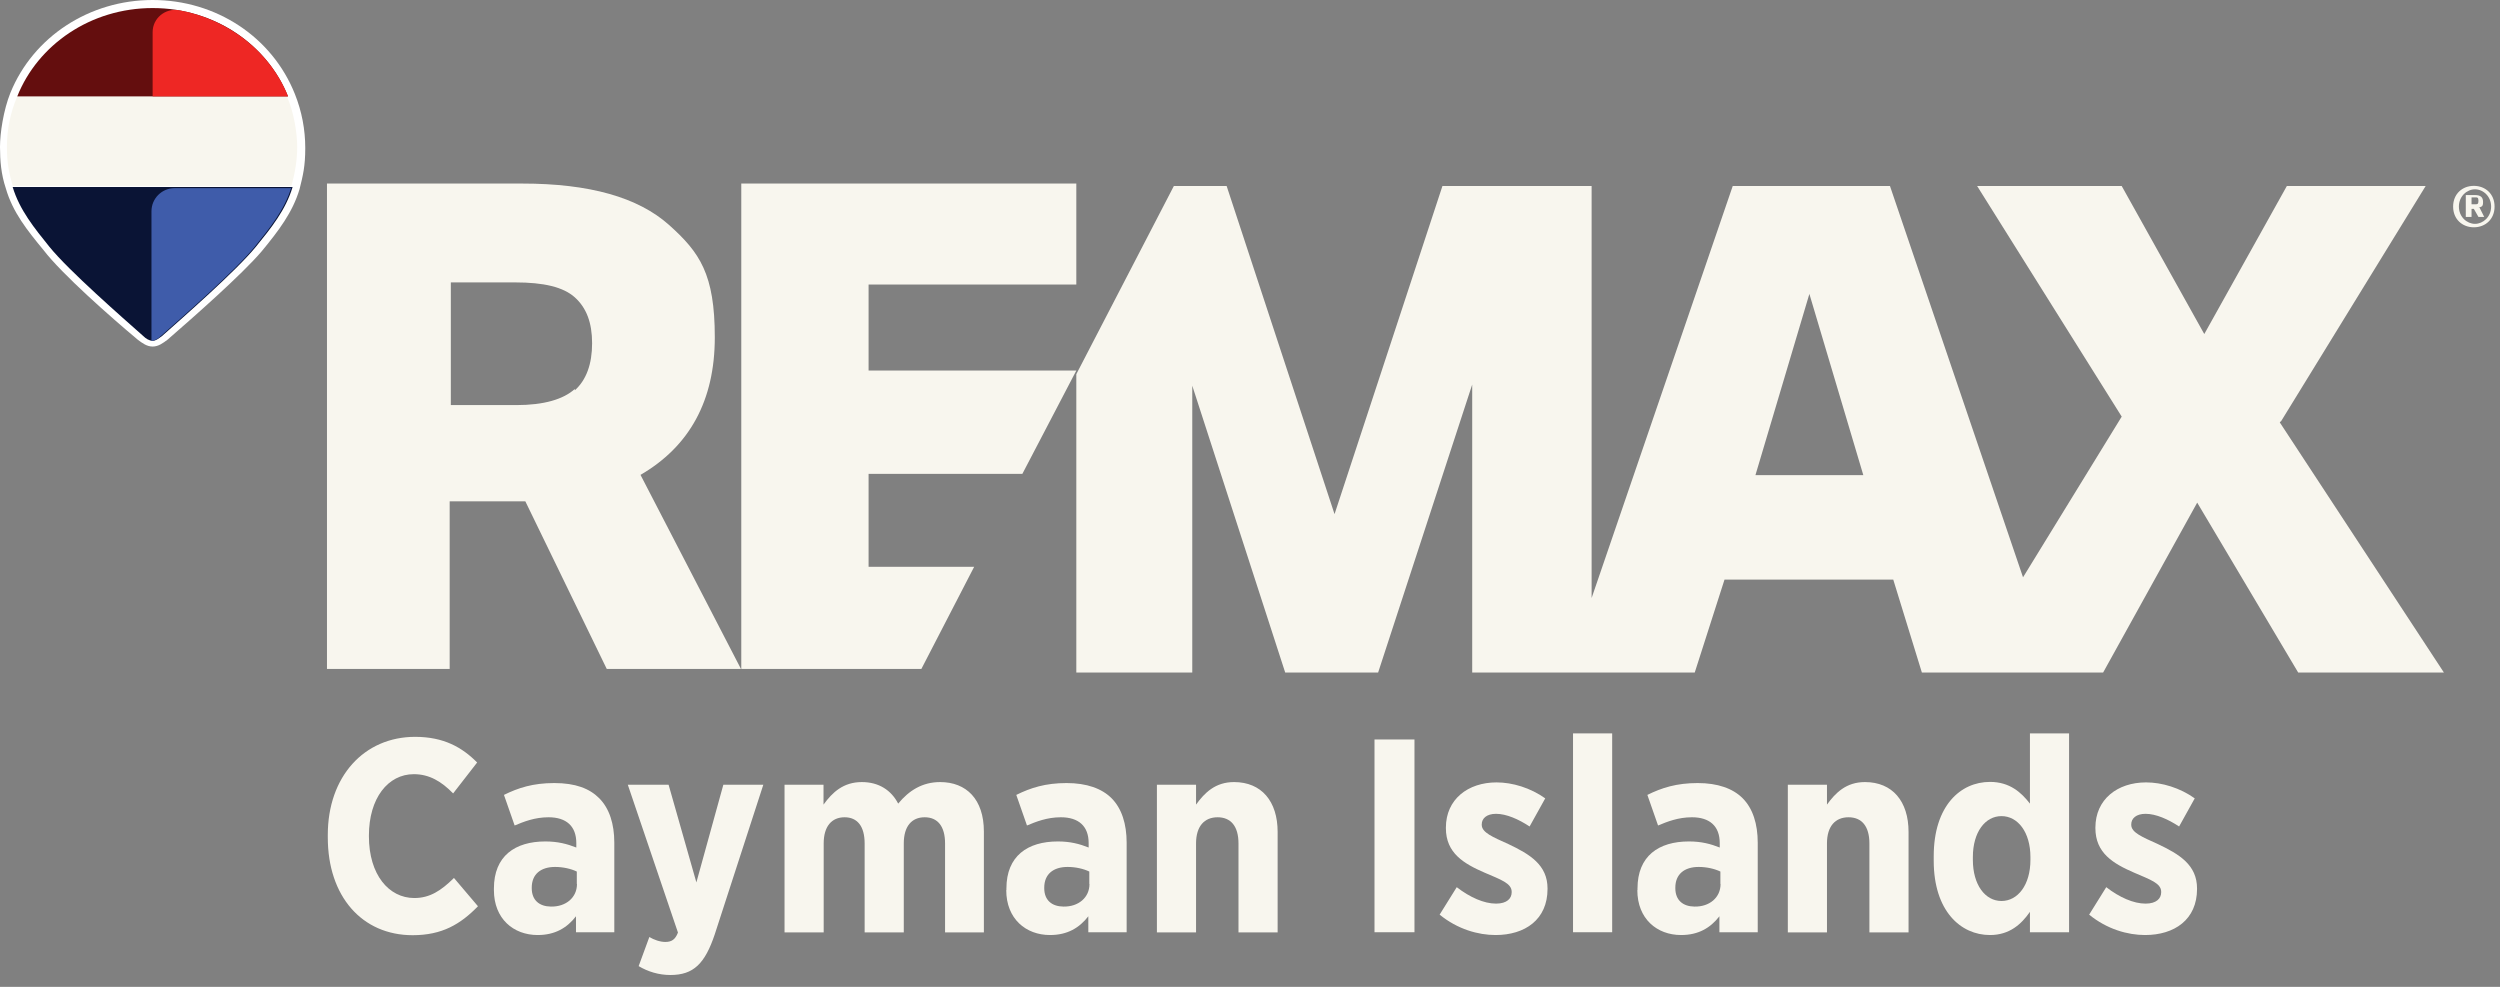 <svg width="152" height="60" viewBox="0 0 152 60" fill="none" xmlns="http://www.w3.org/2000/svg">
<rect x="0" y="0" width="152" height="60" fill="#808080" stroke="none"/>
<g clip-path="url(#clip0_54_1585)">
<path d="M65.44 17.37V11.16H45.07V40.67H56.02L59.23 34.46H52.81V28.81H62.16L65.44 22.53H52.81V17.3H65.44V17.37Z" fill="#F8F6EE"/>
<path d="M34.95 23.65C34.25 24.28 33.07 24.63 31.39 24.63H27.41V17.17H31.32C33.06 17.17 34.25 17.45 34.95 18.08C35.65 18.71 36 19.61 36 20.87C36 22.13 35.65 23.1 34.95 23.73V23.66V23.65ZM38.93 28.88C41.93 27.14 43.46 24.35 43.46 20.51C43.46 16.67 42.55 15.35 40.67 13.67C38.79 12 35.86 11.16 31.74 11.16H19.88V40.67H27.34V30.48H31.94L36.89 40.67H45.05L38.91 28.81V28.88H38.93Z" fill="#F8F6EE"/>
<path d="M9.28 21.07C8.93 21.07 8.65 20.86 8.37 20.65C6.7 19.25 3.77 16.67 2.65 15.21C1.67 14.02 0.77 12.91 0.35 11.44C0.07 10.6 0 9.77 0 8.93C0 8.09 0.21 6.7 0.63 5.65C2.02 2.23 5.44 0 9.28 0C13.12 0 16.54 2.23 17.93 5.72C18.35 6.77 18.56 7.88 18.56 9C18.56 10.12 18.42 10.67 18.21 11.51C17.79 12.91 16.95 14.02 15.91 15.28C14.72 16.68 11.79 19.26 10.19 20.65C9.91 20.86 9.63 21.07 9.28 21.07Z" fill="white"/>
<path d="M17.51 5.86H1.05C0.63 6.84 0.42 7.88 0.42 8.93C0.42 9.98 0.56 10.53 0.77 11.3H17.72C17.93 10.53 18.07 9.77 18.07 8.93C18.07 8.09 17.86 6.77 17.44 5.86H17.51Z" fill="#F8F6EE"/>
<path d="M9.28 0.49C5.51 0.49 2.3 2.72 1.05 5.86H17.51C16.26 2.72 13.05 0.49 9.28 0.49Z" fill="#640E0E"/>
<path d="M0.77 11.37C1.19 12.77 2.1 13.88 3 15C4.19 16.47 7.47 19.33 8.72 20.44C8.86 20.58 9.07 20.72 9.28 20.72C9.49 20.72 9.63 20.58 9.84 20.44C11.1 19.32 14.37 16.46 15.56 15C16.47 13.88 17.37 12.77 17.79 11.37H0.77Z" fill="#0A1435"/>
<path d="M17.51 5.86H9.28V1.95C9.28 1.11 10.05 0.48 10.88 0.62C13.95 1.18 16.46 3.2 17.51 5.85V5.86Z" fill="#EE2724"/>
<path d="M17.72 11.37C17.3 12.77 16.39 13.88 15.49 15C14.3 16.47 11.02 19.33 9.77 20.44C9.63 20.58 9.42 20.72 9.21 20.72V12.84C9.21 12.07 9.84 11.44 10.61 11.44H17.66L17.73 11.37H17.72Z" fill="#3F5CAA"/>
<path d="M138.69 25.61L147.48 11.31H139.04L134.02 20.31L129 11.31H120.21L129 25.33L123 35.1L114.91 11.31H105.35L96.77 36.36V11.31H87.7L81.14 31.26L74.58 11.31H71.37L65.44 22.75V40.89H72.49V23.45L78.14 40.89H83.79L89.51 23.38V40.89H103.04L104.85 35.24H115.11L116.85 40.89H127.87L133.59 30.56L139.73 40.89H148.59L138.61 25.68L138.68 25.61H138.69ZM106.73 28.89L110.01 17.87L113.29 28.89H106.66H106.73Z" fill="#F8F6EE"/>
<path d="M151.67 12.56C151.67 13.33 151.11 13.82 150.41 13.82C149.71 13.82 149.15 13.33 149.15 12.56C149.15 11.79 149.71 11.3 150.41 11.3C151.11 11.3 151.67 11.79 151.67 12.56ZM151.46 12.56C151.46 11.93 150.97 11.51 150.48 11.51C149.99 11.51 149.5 11.93 149.5 12.56C149.5 13.19 149.99 13.61 150.48 13.61C150.97 13.61 151.46 13.19 151.46 12.56ZM150.76 12.63L151.04 13.19H150.69L150.41 12.7H150.27V13.19H149.92V11.86H150.48C150.83 11.86 150.97 12 150.97 12.28C150.97 12.56 150.9 12.56 150.69 12.63H150.76ZM150.27 12.42H150.48C150.62 12.42 150.69 12.42 150.69 12.21C150.69 12 150.62 12 150.48 12H150.27V12.42Z" fill="#F8F6EE"/>
<path d="M19.93 50.91V50.76C19.93 47.21 22.14 44.8 25.24 44.8C26.98 44.8 28.1 45.44 29.01 46.36L27.55 48.24C26.85 47.52 26.11 47.07 25.16 47.07C23.59 47.07 22.43 48.53 22.43 50.8V50.85C22.43 53.18 23.64 54.6 25.19 54.6C26.13 54.6 26.81 54.16 27.6 53.38L29.06 55.1C28 56.19 26.88 56.86 25.09 56.86C22.01 56.86 19.93 54.5 19.93 50.92V50.91Z" fill="#F8F6EE"/>
<path d="M30.03 54.12V54.02C30.03 52.04 31.32 51.16 33.16 51.16C33.91 51.16 34.48 51.31 35.04 51.53V51.26C35.04 50.22 34.42 49.69 33.35 49.69C32.51 49.69 31.84 49.96 31.29 50.19L30.64 48.33C31.51 47.9 32.41 47.61 33.7 47.61C34.99 47.61 35.84 47.94 36.43 48.53C37.05 49.15 37.35 50.09 37.35 51.24V56.68H35.02V55.71C34.48 56.41 33.75 56.85 32.69 56.85C31.22 56.85 30.03 55.86 30.03 54.12ZM35.07 53.74V52.99C34.72 52.82 34.23 52.71 33.75 52.71C32.88 52.71 32.33 53.15 32.33 53.97V54C32.33 54.74 32.8 55.11 33.49 55.12C34.41 55.14 35.08 54.57 35.08 53.75L35.07 53.74Z" fill="#F8F6EE"/>
<path d="M44 47.71H46.41L43.46 56.8C42.86 58.59 42.17 59.28 40.76 59.28C40.06 59.28 39.4 59.08 38.83 58.74L39.48 56.97C39.76 57.14 40.13 57.27 40.45 57.27C40.82 57.27 41.05 57.14 41.22 56.7L38.17 47.71H40.65L42.34 53.65L43.98 47.71H44Z" fill="#F8F6EE"/>
<path d="M47.69 47.71H50.07V48.92C50.61 48.17 51.28 47.55 52.4 47.55C53.44 47.55 54.19 48.05 54.61 48.86C55.26 48.07 56.07 47.55 57.16 47.55C58.75 47.55 59.82 48.59 59.82 50.56V56.69H57.46V51.28C57.46 50.24 57.01 49.69 56.22 49.69C55.43 49.69 54.95 50.24 54.95 51.28V56.69H52.57V51.28C52.57 50.24 52.13 49.69 51.35 49.69C50.57 49.69 50.08 50.24 50.08 51.28V56.69H47.7V47.71H47.69Z" fill="#F8F6EE"/>
<path d="M61.19 54.12V54.02C61.19 52.04 62.48 51.16 64.32 51.16C65.07 51.16 65.64 51.31 66.19 51.53V51.26C66.19 50.22 65.57 49.69 64.5 49.69C63.66 49.69 62.99 49.96 62.44 50.19L61.79 48.33C62.66 47.9 63.56 47.61 64.85 47.61C66.07 47.61 66.99 47.94 67.58 48.53C68.2 49.15 68.5 50.09 68.5 51.24V56.68H66.17V55.71C65.63 56.41 64.9 56.85 63.84 56.85C62.37 56.85 61.18 55.86 61.18 54.12H61.19ZM66.23 53.74V52.99C65.88 52.82 65.39 52.71 64.91 52.71C64.04 52.71 63.49 53.15 63.49 53.97V54C63.49 54.74 63.96 55.11 64.65 55.12C65.57 55.14 66.24 54.57 66.24 53.75L66.23 53.74Z" fill="#F8F6EE"/>
<path d="M70.34 47.71H72.72V48.92C73.24 48.2 73.89 47.55 75.03 47.55C76.7 47.55 77.68 48.72 77.68 50.58V56.69H75.3V51.28C75.3 50.23 74.83 49.69 74.03 49.69C73.23 49.69 72.72 50.23 72.72 51.28V56.69H70.34V47.71Z" fill="#F8F6EE"/>
<path d="M83.57 44.96H86V56.68H83.57V44.96Z" fill="#F8F6EE"/>
<path d="M87.53 55.61L88.57 53.94C89.37 54.56 90.23 54.94 90.96 54.94C91.63 54.94 91.91 54.62 91.91 54.25V54.22C91.91 53.7 91.24 53.48 90.27 53.06C89 52.51 87.91 51.87 87.91 50.35V50.32C87.91 48.6 89.25 47.57 90.99 47.57C91.96 47.57 93.05 47.9 93.95 48.54L93 50.25C92.33 49.81 91.59 49.48 90.96 49.48C90.39 49.48 90.09 49.76 90.09 50.12V50.15C90.09 50.62 90.76 50.89 91.71 51.32C93.02 51.94 94.09 52.59 94.09 54.02V54.05C94.09 55.91 92.72 56.85 90.93 56.85C89.88 56.85 88.62 56.5 87.53 55.61Z" fill="#F8F6EE"/>
<path d="M95.64 44.59H98.02V56.68H95.64V44.59Z" fill="#F8F6EE"/>
<path d="M99.56 54.12V54.02C99.56 52.04 100.85 51.16 102.69 51.16C103.44 51.16 104.01 51.31 104.56 51.53V51.26C104.56 50.22 103.94 49.69 102.87 49.69C102.03 49.69 101.36 49.96 100.81 50.19L100.16 48.33C101.03 47.9 101.93 47.61 103.22 47.61C104.44 47.61 105.36 47.94 105.95 48.53C106.57 49.15 106.87 50.09 106.87 51.24V56.68H104.54V55.71C104 56.41 103.27 56.85 102.21 56.85C100.74 56.85 99.55 55.86 99.55 54.12H99.56ZM104.6 53.74V52.99C104.25 52.82 103.76 52.71 103.28 52.71C102.41 52.71 101.86 53.15 101.86 53.97V54C101.86 54.74 102.33 55.11 103.02 55.12C103.94 55.14 104.61 54.57 104.61 53.75L104.6 53.74Z" fill="#F8F6EE"/>
<path d="M108.7 47.71H111.08V48.92C111.6 48.2 112.25 47.55 113.39 47.55C115.06 47.55 116.04 48.72 116.04 50.58V56.69H113.66V51.28C113.66 50.23 113.19 49.69 112.39 49.69C111.59 49.69 111.08 50.23 111.08 51.28V56.69H108.7V47.71Z" fill="#F8F6EE"/>
<path d="M117.57 52.33V52.06C117.57 49 119.19 47.54 120.99 47.54C122.2 47.54 122.9 48.19 123.42 48.86V44.59H125.8V56.68H123.42V55.44C122.9 56.19 122.18 56.85 120.99 56.85C119.21 56.85 117.57 55.39 117.57 52.33ZM123.45 52.28V52.11C123.45 50.59 122.68 49.62 121.69 49.62C120.7 49.62 119.95 50.59 119.95 52.11V52.28C119.95 53.8 120.7 54.78 121.69 54.78C122.68 54.78 123.45 53.81 123.45 52.28Z" fill="#F8F6EE"/>
<path d="M127.02 55.61L128.06 53.94C128.86 54.56 129.72 54.94 130.45 54.94C131.12 54.94 131.4 54.62 131.4 54.25V54.22C131.4 53.7 130.73 53.48 129.76 53.06C128.49 52.51 127.4 51.87 127.4 50.35V50.32C127.4 48.6 128.74 47.57 130.48 47.57C131.45 47.57 132.54 47.9 133.44 48.54L132.49 50.25C131.82 49.81 131.08 49.48 130.45 49.48C129.88 49.48 129.58 49.76 129.58 50.12V50.15C129.58 50.62 130.25 50.89 131.2 51.32C132.51 51.94 133.58 52.59 133.58 54.02V54.05C133.58 55.91 132.21 56.85 130.42 56.85C129.37 56.85 128.11 56.5 127.02 55.61Z" fill="#F8F6EE"/>
</g>
<defs>
<clipPath id="clip0_54_1585">
<rect width="151.67" height="59.28" fill="white"/>
</clipPath>
</defs>
</svg>
